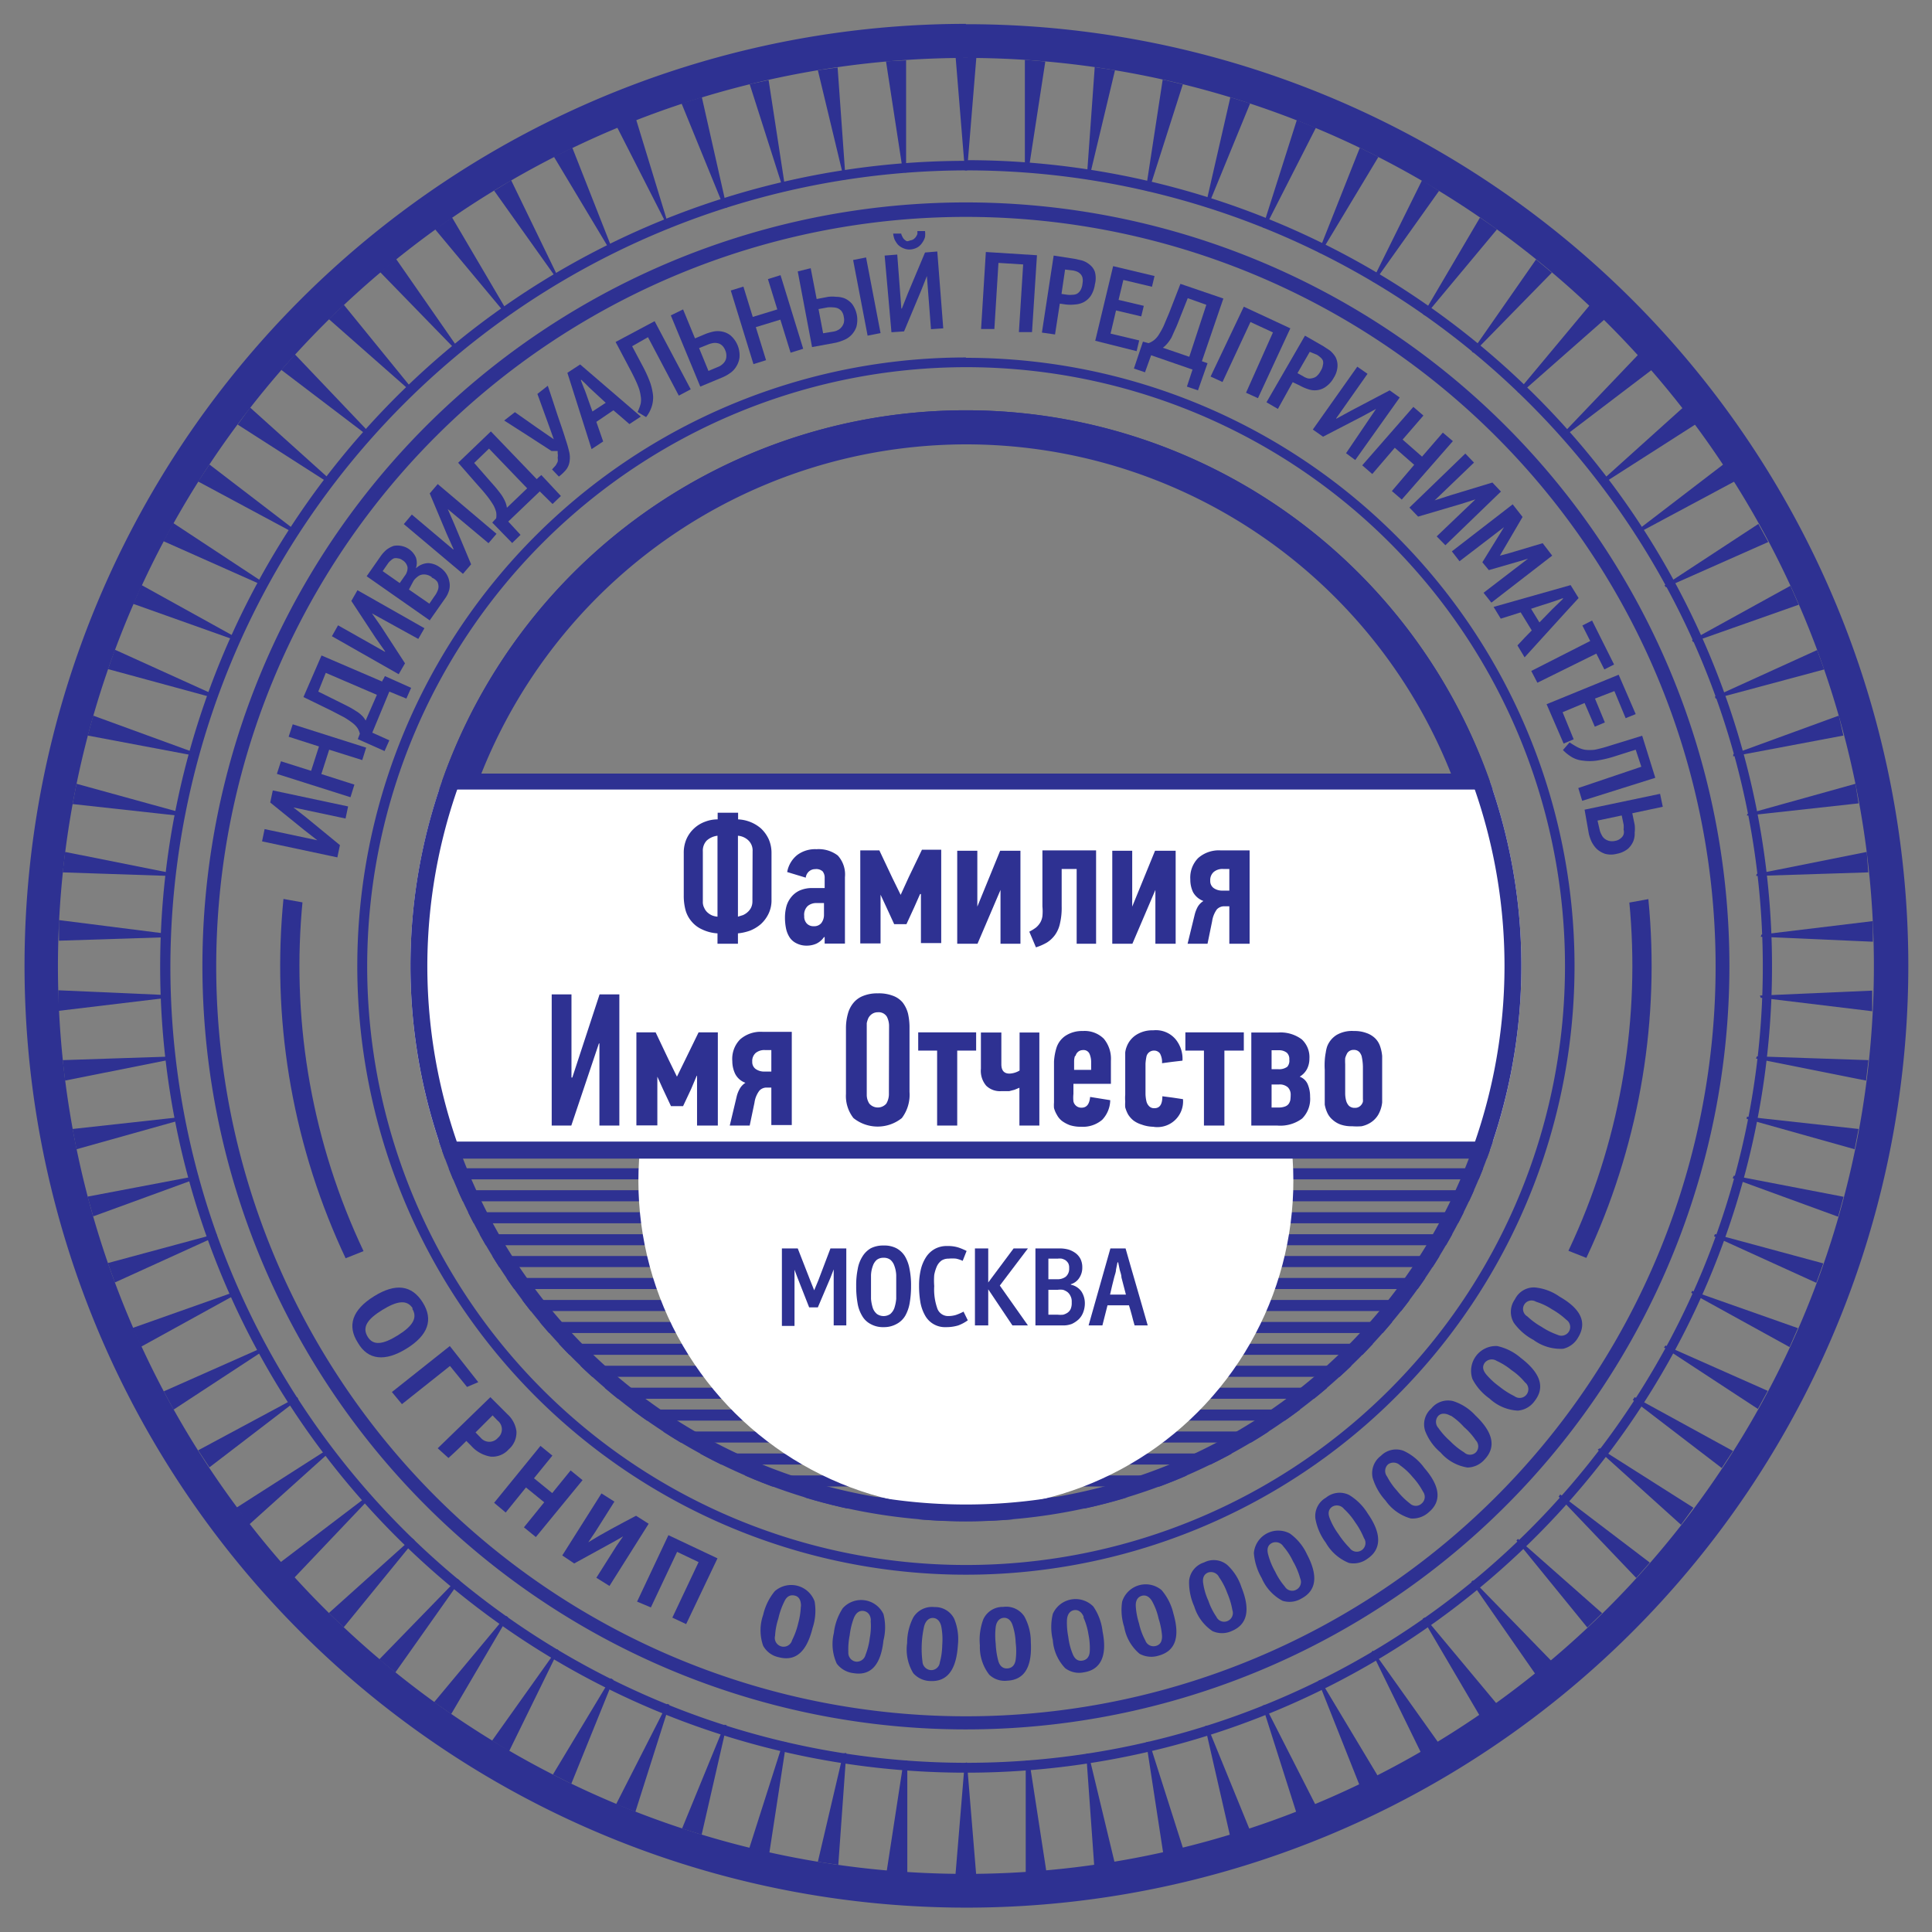 <svg xmlns="http://www.w3.org/2000/svg" xmlns:xlink="http://www.w3.org/1999/xlink" viewBox="0 0 113.39 113.39"><rect x="0" y="0" width="113.39" height="113.39" fill="#808080" stroke="none"/><defs><style>.cls-1,.cls-3,.cls-8{fill:none;}.cls-2{clip-path:url(#clip-path);}.cls-3,.cls-8{stroke:#2e3192;stroke-miterlimit:10;}.cls-3{stroke-width:0.65px;}.cls-4{fill:#fff;}.cls-5{fill:#2e3192;}.cls-6{clip-path:url(#clip-path-3);}.cls-7{clip-path:url(#clip-path-4);}.cls-8{stroke-width:1.13px;}</style><clipPath id="clip-path"><circle class="cls-1" cx="56.69" cy="56.69" r="32.6"/></clipPath><clipPath id="clip-path-3"><rect class="cls-1" x="24.53" y="17.25" width="64.33" height="28.15"/></clipPath><clipPath id="clip-path-4"><path class="cls-1" d="M11.72,51.87l43.9,7.94L11.72,77.25Zm90,0-43.9,7.94,43.9,17.44Z"/></clipPath></defs><g id="_02" data-name="02"><g class="cls-2"><line class="cls-3" x1="25.22" y1="68.89" x2="88.42" y2="68.89"/><line class="cls-3" x1="25.22" y1="70.18" x2="88.42" y2="70.18"/><line class="cls-3" x1="25.22" y1="71.47" x2="88.42" y2="71.47"/><line class="cls-3" x1="25.22" y1="72.76" x2="88.42" y2="72.76"/><line class="cls-3" x1="25.22" y1="74.04" x2="88.42" y2="74.04"/><line class="cls-3" x1="25.22" y1="75.33" x2="88.42" y2="75.33"/><line class="cls-3" x1="25.22" y1="76.62" x2="88.42" y2="76.62"/><line class="cls-3" x1="25.22" y1="77.91" x2="88.42" y2="77.91"/><line class="cls-3" x1="25.22" y1="79.19" x2="88.42" y2="79.19"/><line class="cls-3" x1="25.22" y1="80.48" x2="88.42" y2="80.48"/><line class="cls-3" x1="25.22" y1="81.77" x2="88.42" y2="81.77"/><line class="cls-3" x1="25.22" y1="83.05" x2="88.42" y2="83.05"/><line class="cls-3" x1="25.22" y1="84.34" x2="88.42" y2="84.34"/><line class="cls-3" x1="25.22" y1="85.63" x2="88.42" y2="85.63"/><line class="cls-3" x1="25.22" y1="86.92" x2="88.42" y2="86.92"/><line class="cls-3" x1="25.22" y1="88.2" x2="88.42" y2="88.2"/><line class="cls-3" x1="25.22" y1="89.49" x2="88.42" y2="89.49"/></g><circle class="cls-4" cx="56.69" cy="69.3" r="19.22" transform="translate(-20.8 114.16) rotate(-80.78)"/><g class="cls-2"><rect class="cls-4" x="18.58" y="45.87" width="76.23" height="21.64"/><path class="cls-5" d="M94.34,46.34V67H19.05V46.34H94.34m.94-.94H18.11V68H95.28V45.4Z"/></g><path class="cls-5" d="M56.69,3.4A53.29,53.29,0,1,1,3.4,56.69,53.35,53.35,0,0,1,56.69,3.4m0-2A55.28,55.28,0,1,0,112,56.69,55.27,55.27,0,0,0,56.69,1.42Z"/><path class="cls-5" d="M56.69,12.73a44,44,0,1,1-44,44,44,44,0,0,1,44-44m0-.85A44.81,44.81,0,1,0,101.5,56.69,44.81,44.81,0,0,0,56.69,11.88Z"/><path class="cls-5" d="M56.69,10A46.73,46.73,0,1,1,10,56.69,46.79,46.79,0,0,1,56.69,10m0-.56A47.3,47.3,0,1,0,104,56.69,47.29,47.29,0,0,0,56.69,9.4Z"/><path class="cls-5" d="M56.69,21.55A35.15,35.15,0,1,1,21.55,56.69,35.18,35.18,0,0,1,56.69,21.55m0-.57A35.72,35.72,0,1,0,92.41,56.69,35.71,35.71,0,0,0,56.69,21Z"/><path class="cls-5" d="M18.63,49.32l-.77-.6-2-1.62.15-.71,4.42.94-.15.71-3.06-.65v0l.73.57,2,1.64-.15.72-4.42-.94.15-.72,3.11.66Z"/><path class="cls-5" d="M19.32,44l-.46,1.43,1.94.62-.23.74-4.32-1.37.24-.74,1.77.56.46-1.43-1.78-.57.24-.73,4.31,1.37-.23.73Z"/><path class="cls-5" d="M21.85,43l1,.45-.28.63L21,43.38l.12-.32a1.22,1.22,0,0,0-.14-.33,1.35,1.35,0,0,0-.29-.3,5.13,5.13,0,0,0-.49-.33l-.75-.39-1.64-.8,1.06-2.44L22.43,40c0-.05.05-.11.08-.16l.08-.16,1.54.69-.28.63-1-.41Zm-3.17-2.41,1.05.52.68.34a4.74,4.74,0,0,1,.48.28,1.6,1.6,0,0,1,.34.26,1.14,1.14,0,0,1,.23.3l.66-1.51-3-1.29Z"/><path class="cls-5" d="M22.6,38.23l-.56-.8-1.42-2.16.36-.63,3.93,2.23-.36.63L21.83,36l0,0,.53.76,1.41,2.17-.37.64-3.92-2.23.36-.64,2.76,1.56Z"/><path class="cls-5" d="M24.44,33.33a1.08,1.08,0,0,1,.69-.28,1.24,1.24,0,0,1,.69.25,1.3,1.3,0,0,1,.37.37,1.22,1.22,0,0,1,.18.45,1.11,1.11,0,0,1,0,.48,1.51,1.51,0,0,1-.21.47l-.94,1.34-3.7-2.59.83-1.19a2,2,0,0,1,.34-.37,1.49,1.49,0,0,1,.41-.22,1.14,1.14,0,0,1,.45,0,1.17,1.17,0,0,1,.86.68,1,1,0,0,1,0,.63Zm-.83-.46a.5.5,0,0,0-.26-.1.45.45,0,0,0-.23,0,.59.59,0,0,0-.19.13.85.85,0,0,0-.16.17l-.31.45,1,.7.3-.43a.74.74,0,0,0,.16-.49A.63.63,0,0,0,23.61,32.87Zm1.73,1a.85.85,0,0,0-.31-.14.7.7,0,0,0-.29,0,.6.6,0,0,0-.26.14.85.85,0,0,0-.22.24L24,34.6l1.2.83.3-.44a1.22,1.22,0,0,0,.17-.29.61.61,0,0,0,0-.55A.74.74,0,0,0,25.34,33.9Z"/><path class="cls-5" d="M26.62,32.23l-.4-.89-1-2.38.47-.55,3.45,2.92-.47.55-2.39-2,0,0,.37.85,1,2.39-.48.56L23.7,30.76l.47-.56,2.43,2.05Z"/><path class="cls-5" d="M29.83,30.61l.72.78-.49.48-1.17-1.2.23-.25a1.09,1.09,0,0,0,0-.36,1.79,1.79,0,0,0-.15-.39,5.28,5.28,0,0,0-.33-.49c-.14-.18-.32-.4-.55-.65l-1.2-1.37,1.92-1.84,2.69,2.8.13-.12.14-.12,1.15,1.23-.49.47-.75-.74Zm-2-3.44.77.88.5.57c.13.16.25.31.34.44a2.47,2.47,0,0,1,.21.38,1.36,1.36,0,0,1,.1.36l1.19-1.14L28.7,26.33Z"/><path class="cls-5" d="M31.54,23.12l.61-.48c.18.53.35,1.05.52,1.57s.35,1,.52,1.56a7.7,7.7,0,0,1,.23.81,1.49,1.49,0,0,1,0,.55,1,1,0,0,1-.19.43,2.45,2.45,0,0,1-.43.41l-.4-.42.21-.23a1.64,1.64,0,0,0,.12-.22.59.59,0,0,0,0-.23.78.78,0,0,0,0-.27s0,0,0-.06l0-.07h-.36l-1.39-.9-1.39-.89.63-.49,1.28.9,1,.69,0,0-.22-.62Z"/><path class="cls-5" d="M36.94,24.89l-.46-.4L36,24.08l-1,.68.4,1.15-.68.45L33.3,21.88l.75-.49,1.78,1.53,1.78,1.53Zm-2.85-2.58.16.42c.06.13.11.27.16.41s.12.34.18.51l.18.5.78-.51-.79-.73c-.11-.1-.22-.2-.32-.31s-.22-.2-.32-.31Z"/><path class="cls-5" d="M37.1,20.32l.59,1.11a7.73,7.73,0,0,1,.46,1,3.45,3.45,0,0,1,.18.8,1.76,1.76,0,0,1-.09.66,2,2,0,0,1-.32.59l-.5-.3a2.88,2.88,0,0,0,.18-.48,1.22,1.22,0,0,0,0-.47,2.28,2.28,0,0,0-.16-.59c-.09-.23-.22-.5-.39-.83l-.92-1.74,2.29-1.22,2.12,4-.7.37-1.81-3.43Z"/><path class="cls-5" d="M40.09,18.16l.7,1.7.64-.27a3.35,3.35,0,0,1,.44-.13,1.25,1.25,0,0,1,.51,0,1.14,1.14,0,0,1,.5.23A1.55,1.55,0,0,1,43.4,21a1.3,1.3,0,0,1-.2.53,1.22,1.22,0,0,1-.37.38,2.17,2.17,0,0,1-.41.23l-1.32.55-1.73-4.18Zm2.06,3.37a.71.71,0,0,0,.22-.13.7.7,0,0,0,.18-.2.57.57,0,0,0,.08-.29.74.74,0,0,0-.07-.36.71.71,0,0,0-.2-.29.52.52,0,0,0-.26-.12.66.66,0,0,0-.28,0,1.4,1.4,0,0,0-.29.09l-.5.2.55,1.34Z"/><path class="cls-5" d="M45.8,18.76l-1.44.44.6,1.94-.74.23-1.33-4.32.74-.23.55,1.78,1.44-.44-.55-1.78.74-.23,1.33,4.32-.74.23Z"/><path class="cls-5" d="M47.58,15.74l.35,1.81.68-.13a2.07,2.07,0,0,1,.46,0,1.43,1.43,0,0,1,.5.09,1.24,1.24,0,0,1,.44.33,1.58,1.58,0,0,1,.25,1.35,1.31,1.31,0,0,1-.3.48,1.25,1.25,0,0,1-.44.29,3,3,0,0,1-.45.15l-1.41.26-.84-4.44Zm1.34,3.72a.75.75,0,0,0,.24-.08.6.6,0,0,0,.22-.17.68.68,0,0,0,.14-.25.77.77,0,0,0,0-.37.71.71,0,0,0-.13-.33.63.63,0,0,0-.23-.17.87.87,0,0,0-.28-.05,1.42,1.42,0,0,0-.3,0l-.54.1.27,1.42Zm1.15-4.2.76-.15.85,4.44-.76.15Z"/><path class="cls-5" d="M52.93,18.11l.36-.91,1-2.38.72-.06.35,4.51-.72.05-.24-3.12h0l-.34.86-1,2.39-.74.05L51.92,15l.74-.06.24,3.17Zm.49-4a.48.48,0,0,0,.18-.06.58.58,0,0,0,.14-.13.77.77,0,0,0,.1-.18,1.16,1.16,0,0,0,0-.18l.45,0a1.45,1.45,0,0,1,0,.35,1,1,0,0,1-.16.33.87.87,0,0,1-.27.27,1,1,0,0,1-.41.13.87.87,0,0,1-.43-.07,1,1,0,0,1-.32-.21,1.49,1.49,0,0,1-.2-.31,1.51,1.51,0,0,1-.08-.34l.47,0a.67.67,0,0,0,.07.18.53.53,0,0,0,.27.27A.58.58,0,0,0,53.42,14.11Z"/><path class="cls-5" d="M60.05,15.52l-1.45-.09-.24,3.88-.78,0,.28-4.52,3,.19-.29,4.51-.77,0Z"/><path class="cls-5" d="M62.2,17.82l-.28,1.81-.77-.11L61.84,15l1.23.19.44.1a1.26,1.26,0,0,1,.44.24.92.92,0,0,1,.31.43,1.41,1.41,0,0,1,0,.73,1.68,1.68,0,0,1-.24.67,1.18,1.18,0,0,1-.41.37,1.3,1.3,0,0,1-.52.14,2.45,2.45,0,0,1-.54,0Zm.31-2-.21,1.43.35.05a1.51,1.51,0,0,0,.3,0,.58.58,0,0,0,.26-.06.55.55,0,0,0,.2-.2.9.9,0,0,0,.12-.39.86.86,0,0,0,0-.36.48.48,0,0,0-.14-.23.57.57,0,0,0-.21-.13,1.05,1.05,0,0,0-.24-.06Z"/><path class="cls-5" d="M65.33,15.62l2.43.58-.15.63-1.68-.4-.28,1.17,1.48.35-.15.62-1.48-.35-.32,1.36,1.68.4-.15.63L64.28,20Z"/><path class="cls-5" d="M67.56,20.85l-.36,1-.65-.22.53-1.58.33.09a1.17,1.17,0,0,0,.31-.17,1.22,1.22,0,0,0,.28-.31,4.63,4.63,0,0,0,.29-.52l.33-.78.66-1.7,2.52.86L70.54,21.2l.17.06.16.06-.56,1.59-.65-.22.33-1Zm2.15-3.35-.43,1.08c-.11.28-.2.52-.29.71s-.16.36-.23.51a2.12,2.12,0,0,1-.24.35,1.66,1.66,0,0,1-.27.26l1.55.53,1-3.05Z"/><path class="cls-5" d="M74.71,19.51l-1.32-.61-1.64,3.52-.7-.32L73,18l2.73,1.27-1.9,4.1-.7-.32Z"/><path class="cls-5" d="M75.87,22.43,75,24l-.67-.39,2.26-3.91,1.08.62.38.25a1.51,1.51,0,0,1,.33.38,1.08,1.08,0,0,1,.12.52,1.37,1.37,0,0,1-.22.7,1.55,1.55,0,0,1-.47.53,1.08,1.08,0,0,1-.52.2,1.16,1.16,0,0,1-.52-.06,2.81,2.81,0,0,1-.5-.22Zm1-1.78-.72,1.25.31.17a1.11,1.11,0,0,0,.27.13.51.51,0,0,0,.27,0,.58.58,0,0,0,.26-.11,1,1,0,0,0,.25-.32.81.81,0,0,0,.13-.34.48.48,0,0,0,0-.27.53.53,0,0,0-.15-.19,1.49,1.49,0,0,0-.2-.15Z"/><path class="cls-5" d="M78.42,24.58l.86-.47,2.28-1.2.59.42L79.54,27,79,26.6,80.76,24h0l-.81.44-2.3,1.19-.6-.42,2.61-3.69.6.42-1.83,2.6Z"/><path class="cls-5" d="M83,27.28l-1.14-1-1.32,1.54-.59-.51,3-3.43.59.51-1.22,1.41,1.14,1,1.22-1.41.59.5-3,3.43-.58-.5Z"/><path class="cls-5" d="M84.19,29.37l.93-.3,2.47-.75.5.53L84.83,32l-.51-.52,2.27-2.17,0,0-.88.28-2.48.73-.51-.53L86,26.62l.51.53-2.29,2.2Z"/><path class="cls-5" d="M88,32.62l.63-.17,1.91-.57.56.73-3.57,2.76-.46-.58,2.61-2,0,0-.5.15-1.8.52L87,33l1-1.62.27-.44,0,0-2.61,2-.45-.58,3.57-2.76.58.74-1,1.71-.33.56Z"/><path class="cls-5" d="M89.06,37.88l.42-.45L89.9,37l-.65-1.06-1.17.37-.42-.69,4.52-1.28.47.76c-.54.58-1.06,1.16-1.59,1.74l-1.58,1.74Zm2.66-2.77-.42.15-.42.14-.51.16-.51.17.49.8.75-.77.32-.31.32-.31Z"/><path class="cls-5" d="M90.23,40.07l-.36-.69,3.46-1.76-.46-.91.57-.29L94.73,39l-.57.29-.47-.93Z"/><path class="cls-5" d="M95,39.6l1,2.31-.59.24-.66-1.59L93.61,41l.58,1.4-.59.25L93,41.26l-1.29.54.65,1.59-.59.25-1-2.31Z"/><path class="cls-5" d="M96,44l-1.2.38a6.71,6.71,0,0,1-1.09.26,2.9,2.9,0,0,1-.82,0,1.56,1.56,0,0,1-.63-.2,2.57,2.57,0,0,1-.53-.42l.39-.45a4.81,4.81,0,0,0,.44.27A1.64,1.64,0,0,0,93,44a2.3,2.3,0,0,0,.61,0,8.29,8.29,0,0,0,.89-.24l1.88-.58.77,2.47L92.86,47l-.23-.75L96.33,45Z"/><path class="cls-5" d="M97.59,47.35l-1.79.38.14.68a2,2,0,0,1,0,.46,1.22,1.22,0,0,1-.08.5,1.25,1.25,0,0,1-.32.45,1.45,1.45,0,0,1-.65.29,1.32,1.32,0,0,1-.69,0,1.39,1.39,0,0,1-.49-.29,1.67,1.67,0,0,1-.31-.44,2.55,2.55,0,0,1-.15-.44L93,47.52l4.43-.93ZM93.9,48.77A1.36,1.36,0,0,0,94,49a.62.62,0,0,0,.17.22.71.71,0,0,0,.26.13.77.77,0,0,0,.37,0,.64.64,0,0,0,.32-.15.48.48,0,0,0,.17-.23.54.54,0,0,0,0-.28,1.53,1.53,0,0,0,0-.3l-.11-.53-1.42.3Z"/><path class="cls-5" d="M21,78.8c-.64-1-.32-1.93.95-2.72s2.22-.66,2.86.36.31,1.93-.95,2.71S21.59,79.83,21,78.8Zm3.23-2c-.34-.55-.93-.45-1.79.08s-1.2,1-.87,1.56.91.47,1.78-.07S24.53,77.34,24.19,76.8Z"/><path class="cls-5" d="M26.41,80.17,25,81.29l-1.41,1.12L23,81.7,26.4,79l1.67,2.12-.66.28Z"/><path class="cls-5" d="M28.8,85.49a1.94,1.94,0,0,1-1.14-.63l-.29-.29c-.23.23-.58.58-1.05,1L25.69,85l3.09-3,1,1A1.64,1.64,0,0,1,30.31,84a1.31,1.31,0,0,1-.45,1.06A1.28,1.28,0,0,1,28.8,85.49Zm.41-2.11-.3-.31-1,1,.31.32a.66.66,0,0,0,1,0A.65.65,0,0,0,29.21,83.38Z"/><path class="cls-5" d="M31.45,90.21l-.7-.57,1.19-1.47-1.07-.87-1.19,1.47L29,88.2l2.72-3.34.7.57-1.08,1.33,1.07.87,1.08-1.33.7.57Z"/><path class="cls-5" d="M34.47,90.55l.72-.43.66-.37.78-.42.7-.37.74.47-2.3,3.65L35,92.6l1.17-1.85.4-.58a0,0,0,0,0,0,0c-.21.13-.48.28-.81.46l-2.06,1.13L33,91.29l2.3-3.64.76.48-1.13,1.79-.42.62Z"/><path class="cls-5" d="M40.27,95.32l-.81-.38L41,91.68l-1.26-.6L38.2,94.34,37.39,94l1.84-3.9,2.88,1.36Z"/><path class="cls-5" d="M45.69,97.26a1.35,1.35,0,0,1-.9-.67,2.73,2.73,0,0,1,0-1.81,3.35,3.35,0,0,1,.68-1.39,1.46,1.46,0,0,1,2.34.6,3.21,3.21,0,0,1-.12,1.56C47.33,97,46.66,97.52,45.69,97.26Zm1.32-3c0-.33-.11-.55-.35-.61s-.47,0-.63.35a4.32,4.32,0,0,0-.35,1,3.91,3.91,0,0,0-.19,1,.51.51,0,0,0,1,.26,4.43,4.43,0,0,0,.36-1A4.24,4.24,0,0,0,47,94.3Z"/><path class="cls-5" d="M50.11,98.2a1.43,1.43,0,0,1-1-.56,2.76,2.76,0,0,1-.17-1.8,3.35,3.35,0,0,1,.52-1.45,1.45,1.45,0,0,1,2.39.34,3.14,3.14,0,0,1,0,1.55C51.7,97.72,51.1,98.36,50.11,98.2Zm1-3.08c0-.32-.17-.53-.42-.57s-.45.1-.58.42a4.19,4.19,0,0,0-.24,1,4.12,4.12,0,0,0-.08,1,.52.52,0,0,0,.43.55.53.53,0,0,0,.58-.4,4.1,4.1,0,0,0,.25-1A3.77,3.77,0,0,0,51.1,95.12Z"/><path class="cls-5" d="M54.6,98.66a1.37,1.37,0,0,1-1-.46,2.68,2.68,0,0,1-.36-1.77,3.28,3.28,0,0,1,.36-1.5,1.28,1.28,0,0,1,1.24-.61A1.25,1.25,0,0,1,56,95a3.14,3.14,0,0,1,.22,1.54C56.13,98,55.6,98.71,54.6,98.66Zm.65-3.17c-.06-.32-.23-.51-.47-.53s-.45.15-.54.48a6,6,0,0,0-.1,2.08.53.53,0,0,0,.49.5.51.51,0,0,0,.53-.46,4,4,0,0,0,.14-1A4.12,4.12,0,0,0,55.25,95.49Z"/><path class="cls-5" d="M59.12,98.64a1.32,1.32,0,0,1-1.06-.35,2.64,2.64,0,0,1-.55-1.72,3.45,3.45,0,0,1,.2-1.53,1.25,1.25,0,0,1,1.17-.73,1.27,1.27,0,0,1,1.24.56,3.11,3.11,0,0,1,.38,1.51C60.58,97.83,60.13,98.59,59.12,98.64Zm.32-3.22c-.09-.31-.28-.48-.52-.47s-.43.19-.48.53a4.24,4.24,0,0,0,0,1,4.54,4.54,0,0,0,.15,1c.09.31.28.46.54.44s.43-.18.48-.51a3.88,3.88,0,0,0,0-1A3.64,3.64,0,0,0,59.44,95.42Z"/><path class="cls-5" d="M63.61,98.15a1.36,1.36,0,0,1-1.09-.24,2.65,2.65,0,0,1-.73-1.65,3.28,3.28,0,0,1,0-1.54,1.46,1.46,0,0,1,2.38-.43,3.21,3.21,0,0,1,.54,1.46C65,97.19,64.6,98,63.61,98.15Zm0-3.24c-.12-.3-.33-.45-.57-.41s-.4.24-.42.58a4.33,4.33,0,0,0,.08,1,3.76,3.76,0,0,0,.26,1c.12.3.32.43.58.38s.4-.23.42-.55a4.09,4.09,0,0,0-.08-1A3.89,3.89,0,0,0,63.58,94.91Z"/><path class="cls-5" d="M68,97.17a1.43,1.43,0,0,1-1.12-.11,2.65,2.65,0,0,1-.9-1.57A3.24,3.24,0,0,1,65.86,94a1.45,1.45,0,0,1,2.31-.68,3.24,3.24,0,0,1,.7,1.39C69.26,96.06,69,96.9,68,97.17ZM67.63,94c-.16-.29-.38-.41-.62-.34s-.37.28-.35.62a4.21,4.21,0,0,0,.19,1,3.82,3.82,0,0,0,.37,1,.51.51,0,0,0,.62.32q.38-.1.36-.6a4.45,4.45,0,0,0-.2-1A3.77,3.77,0,0,0,67.63,94Z"/><path class="cls-5" d="M72.28,95.73a1.36,1.36,0,0,1-1.12,0,2.69,2.69,0,0,1-1.07-1.45,3.42,3.42,0,0,1-.3-1.52,1.26,1.26,0,0,1,.88-1.06,1.24,1.24,0,0,1,1.35.14,3.06,3.06,0,0,1,.84,1.31C73.4,94.49,73.21,95.35,72.28,95.73Zm-.73-3.16a.53.53,0,0,0-.64-.28c-.25.1-.35.32-.29.66a3.77,3.77,0,0,0,.3,1,3.9,3.9,0,0,0,.47.94.5.5,0,0,0,.65.25.51.51,0,0,0,.29-.64,4.48,4.48,0,0,0-.3-1A3.92,3.92,0,0,0,71.55,92.57Z"/><path class="cls-5" d="M76.38,93.82a1.36,1.36,0,0,1-1.11.13,2.72,2.72,0,0,1-1.22-1.33,3.45,3.45,0,0,1-.46-1.47A1.44,1.44,0,0,1,75.7,90a3.08,3.08,0,0,1,1,1.21C77.37,92.47,77.27,93.35,76.38,93.82Zm-1.06-3.06a.53.53,0,0,0-.67-.2c-.24.12-.31.35-.22.68a4.12,4.12,0,0,0,.41,1,4.06,4.06,0,0,0,.57.88.5.5,0,0,0,.67.18.51.51,0,0,0,.23-.66,4.17,4.17,0,0,0-.42-1A3.77,3.77,0,0,0,75.32,90.76Z"/><path class="cls-5" d="M80.26,91.48a1.36,1.36,0,0,1-1.09.25,2.74,2.74,0,0,1-1.36-1.19,3.33,3.33,0,0,1-.61-1.42,1.24,1.24,0,0,1,.62-1.22,1.26,1.26,0,0,1,1.36-.16,3.27,3.27,0,0,1,1.1,1.1C81.09,90,81.09,90.92,80.26,91.48Zm-1.38-2.92a.53.53,0,0,0-.69-.13c-.22.15-.27.38-.14.7a4,4,0,0,0,.5.9,5.29,5.29,0,0,0,.66.82.51.51,0,0,0,.84-.58,4.38,4.38,0,0,0-.51-.92A3.93,3.93,0,0,0,78.88,88.56Z"/><path class="cls-5" d="M83.86,88.75a1.41,1.41,0,0,1-1.06.37,2.68,2.68,0,0,1-1.48-1.05,3.41,3.41,0,0,1-.76-1.34,1.27,1.27,0,0,1,.49-1.29,1.25,1.25,0,0,1,1.33-.29,3.08,3.08,0,0,1,1.21,1C84.53,87.23,84.62,88.11,83.86,88.75ZM82.17,86a.55.55,0,0,0-.7-.06.53.53,0,0,0-.06.72,3.94,3.94,0,0,0,.59.84,4.27,4.27,0,0,0,.75.74.5.5,0,0,0,.69,0,.51.51,0,0,0,.08-.69,4.09,4.09,0,0,0-.61-.86A3.8,3.8,0,0,0,82.17,86Z"/><path class="cls-5" d="M87.13,85.66a1.37,1.37,0,0,1-1,.47,2.63,2.63,0,0,1-1.58-.88,3.13,3.13,0,0,1-.9-1.25A1.23,1.23,0,0,1,84,82.67a1.26,1.26,0,0,1,1.28-.44,3,3,0,0,1,1.31.84C87.64,84.07,87.82,84.93,87.13,85.66Zm-2-2.57c-.29-.16-.54-.16-.71,0a.53.53,0,0,0,0,.72,4.26,4.26,0,0,0,.69.77,4.21,4.21,0,0,0,.82.66.5.5,0,0,0,.69,0,.51.51,0,0,0,0-.7,4,4,0,0,0-.7-.79A3.89,3.89,0,0,0,85.16,83.09Z"/><path class="cls-5" d="M90.08,82.21a1.34,1.34,0,0,1-1,.58,2.63,2.63,0,0,1-1.66-.71,3.19,3.19,0,0,1-1-1.14A1.46,1.46,0,0,1,87.87,79a3.14,3.14,0,0,1,1.39.7C90.41,80.58,90.69,81.42,90.08,82.21Zm-2.24-2.34a.53.53,0,0,0-.69.1c-.16.21-.14.44.09.71a4.28,4.28,0,0,0,.75.69,4.74,4.74,0,0,0,.89.57.51.51,0,0,0,.62-.81,3.7,3.7,0,0,0-.78-.71A4,4,0,0,0,87.84,79.87Z"/><path class="cls-5" d="M92.63,78.48a1.36,1.36,0,0,1-.89.68A2.68,2.68,0,0,1,90,78.64a3.35,3.35,0,0,1-1.15-1,1.26,1.26,0,0,1,.06-1.38,1.24,1.24,0,0,1,1.16-.7,3,3,0,0,1,1.46.54C92.79,76.82,93.15,77.62,92.63,78.48ZM90.15,76.4a.5.5,0,1,0-.51.86,4.25,4.25,0,0,0,.83.61,4.3,4.3,0,0,0,.94.47.52.52,0,0,0,.67-.19.51.51,0,0,0-.15-.69,4.46,4.46,0,0,0-.85-.62A3.67,3.67,0,0,0,90.15,76.4Z"/><path class="cls-5" d="M47.78,75.74l.25-.6.71-1.87h.93v4.52h-.74V74.5h0l-.19.49L48,76.73h-.51L46.81,75l-.18-.48h0v3.3h-.74V73.27h.93l.73,1.87.24.6Z"/><path class="cls-5" d="M51.86,77.89a1.47,1.47,0,0,1-.76-.18,1.22,1.22,0,0,1-.5-.48,2.08,2.08,0,0,1-.27-.75,5.64,5.64,0,0,1-.08-1,4.75,4.75,0,0,1,.09-1,2,2,0,0,1,.28-.74,1.41,1.41,0,0,1,.49-.48,1.6,1.6,0,0,1,.75-.16,1.54,1.54,0,0,1,.75.16,1.33,1.33,0,0,1,.5.47,2.23,2.23,0,0,1,.27.74,4.78,4.78,0,0,1,.09,1,5.64,5.64,0,0,1-.08,1,2.29,2.29,0,0,1-.26.75,1.28,1.28,0,0,1-.5.48A1.51,1.51,0,0,1,51.86,77.89Zm0-4.07a.63.63,0,0,0-.4.12.8.8,0,0,0-.23.35,1.78,1.78,0,0,0-.11.54q0,.32,0,.69c0,.27,0,.5,0,.71a2.42,2.42,0,0,0,.11.55.8.8,0,0,0,.24.34.69.69,0,0,0,.78,0,.84.84,0,0,0,.24-.35,2.44,2.44,0,0,0,.11-.54c0-.21,0-.45,0-.71s0-.47,0-.68a1.79,1.79,0,0,0-.11-.55.8.8,0,0,0-.23-.35A.62.62,0,0,0,51.86,73.82Z"/><path class="cls-5" d="M55.52,77.89a1.33,1.33,0,0,1-1.23-.69,2.44,2.44,0,0,1-.27-.76,5.7,5.7,0,0,1-.08-1,4,4,0,0,1,.09-.87,2.33,2.33,0,0,1,.29-.74,1.46,1.46,0,0,1,.51-.51,1.44,1.44,0,0,1,.77-.19,2,2,0,0,1,.66.09,3.49,3.49,0,0,1,.47.2L56.5,74a1.78,1.78,0,0,0-.39-.13,2.15,2.15,0,0,0-.43,0,.77.77,0,0,0-.42.11.89.89,0,0,0-.27.33,2.28,2.28,0,0,0-.16.52,4.19,4.19,0,0,0,0,.65A3.36,3.36,0,0,0,55,76.76a.67.67,0,0,0,.64.48,1.63,1.63,0,0,0,.45-.06,2.92,2.92,0,0,0,.46-.2l.25.51a2.34,2.34,0,0,1-.56.3A2.38,2.38,0,0,1,55.52,77.89Z"/><path class="cls-5" d="M58,75.68v2.11h-.78V73.27H58v2h0l1.49-2h.84l-1.65,2.18,1.65,2.34h-.91l-1.42-2.12Z"/><path class="cls-5" d="M62.85,75.4a1,1,0,0,1,.62.4,1.26,1.26,0,0,1,.2.71,1.46,1.46,0,0,1-.1.52,1.11,1.11,0,0,1-.26.4,1.56,1.56,0,0,1-.4.27,1.39,1.39,0,0,1-.5.09H60.77V73.27h1.45a2,2,0,0,1,.5.07,1.44,1.44,0,0,1,.41.21,1,1,0,0,1,.29.35,1.12,1.12,0,0,1,.1.5,1.07,1.07,0,0,1-.17.59.88.88,0,0,1-.5.38Zm-.1-1a.54.54,0,0,0-.06-.27.66.66,0,0,0-.16-.17.85.85,0,0,0-.22-.09.9.9,0,0,0-.23,0h-.55v1.21h.52a.8.8,0,0,0,.5-.15A.61.61,0,0,0,62.75,74.45Zm.15,2a.67.67,0,0,0-.07-.33.66.66,0,0,0-.17-.23.87.87,0,0,0-.27-.14,1.12,1.12,0,0,0-.32,0h-.54v1.46h.54a1.69,1.69,0,0,0,.33,0,.89.89,0,0,0,.26-.12.55.55,0,0,0,.18-.22A.88.88,0,0,0,62.9,76.46Z"/><path class="cls-5" d="M66.59,77.79c-.06-.2-.11-.39-.16-.59s-.11-.39-.17-.59H65l-.3,1.18h-.81l1.28-4.52h.89c.22.76.43,1.52.65,2.26s.43,1.51.65,2.26Zm-1-3.72-.09.44c0,.14-.06.28-.1.43s-.09.35-.13.52l-.12.52h.93l-.26-1c0-.15-.06-.29-.1-.44l-.09-.43Z"/><path class="cls-5" d="M45.28,52.8a1.8,1.8,0,0,1-.18.84,2,2,0,0,1-.45.6,2.25,2.25,0,0,1-.63.38,3,3,0,0,1-.71.16v.61h-1.2v-.61h0a2.43,2.43,0,0,1-.92-.24,1.69,1.69,0,0,1-.61-.47,1.72,1.72,0,0,1-.35-.67,3.25,3.25,0,0,1-.1-.85V50.06a2,2,0,0,1,.17-.84,1.91,1.91,0,0,1,1.1-1,2,2,0,0,1,.72-.13v-.39h1.2v.39a2.19,2.19,0,0,1,1.34.53,2.06,2.06,0,0,1,.45.62,2,2,0,0,1,.17.84Zm-3.17-3.75a1.15,1.15,0,0,0-.63.28.86.86,0,0,0-.23.64v2.94a.72.72,0,0,0,.08.37.77.77,0,0,0,.19.27,1,1,0,0,0,.28.18,1.16,1.16,0,0,0,.31.07Zm2.06.92a.82.82,0,0,0-.25-.65,1,1,0,0,0-.61-.27V53.8l.29-.09a1,1,0,0,0,.28-.18.86.86,0,0,0,.2-.26.83.83,0,0,0,.08-.36Z"/><path class="cls-5" d="M48.36,55a1.15,1.15,0,0,1-.44.38,1.38,1.38,0,0,1-.56.12,1.29,1.29,0,0,1-.62-.14,1,1,0,0,1-.4-.35,1.55,1.55,0,0,1-.21-.53,3.24,3.24,0,0,1-.06-.64,2.59,2.59,0,0,1,.08-.63,1.51,1.51,0,0,1,.28-.55,1.37,1.37,0,0,1,.49-.39,1.81,1.81,0,0,1,.78-.15h.7v-.59a.59.59,0,0,0-.12-.39.56.56,0,0,0-.44-.13.54.54,0,0,0-.33.11.57.57,0,0,0-.22.39l-1.09-.33a1.65,1.65,0,0,1,.59-1,1.75,1.75,0,0,1,1.13-.34,1.85,1.85,0,0,1,1.25.37,1.65,1.65,0,0,1,.42,1.27v3.9H48.4V55Zm0-2h-.48a.78.78,0,0,0-.47.17.7.7,0,0,0-.21.59.6.6,0,0,0,.15.44.53.53,0,0,0,.41.16.54.54,0,0,0,.44-.18.79.79,0,0,0,.16-.5Z"/><path class="cls-5" d="M54,52.47l-.34.77-.46,1h-.72l-.46-1-.34-.73h0v2.86H50.49V49.91h1.12l.76,1.61.49,1h0l.48-1.05.77-1.6h1.13v5.48H54.05V52.47Z"/><path class="cls-5" d="M58.72,55.39V52.23h0l-1.35,3.16H56.18V49.93h1.18v3.28h0l1.34-3.28h1.19v5.46Z"/><path class="cls-5" d="M62.31,51v2.2a4,4,0,0,1-.1,1,1.79,1.79,0,0,1-.29.67,1.72,1.72,0,0,1-.48.45,3.16,3.16,0,0,1-.64.28l-.39-.92a2.66,2.66,0,0,0,.39-.24,1.16,1.16,0,0,0,.25-.29,1,1,0,0,0,.13-.38,2.94,2.94,0,0,0,0-.57V49.91h3.15v5.48H63.19V51Z"/><path class="cls-5" d="M67.81,55.39V52.23h0l-1.35,3.16H65.28V49.93h1.17v3.28h0l1.34-3.28H69v5.46Z"/><path class="cls-5" d="M69.7,55.39l.41-1.68a2,2,0,0,1,.18-.48,1,1,0,0,1,.34-.35,1.14,1.14,0,0,1-.61-.52,1.71,1.71,0,0,1-.16-.75,1.63,1.63,0,0,1,.46-1.25,1.83,1.83,0,0,1,1.33-.45h1.69v5.48H72.15v-2.2h-.29a.59.59,0,0,0-.44.18,1.57,1.57,0,0,0-.28.7l-.27,1.32ZM71.78,51a.79.79,0,0,0-.55.18.63.63,0,0,0-.2.51.5.5,0,0,0,.2.43.86.86,0,0,0,.53.15h.39V51Z"/><path class="cls-5" d="M35.15,61.24l-1.62,4.82H32.38v-7.7h1.16v4.88h.05l1.6-4.88h1.16v7.7H35.18V61.24Z"/><path class="cls-5" d="M40.89,63.14l-.33.78-.47,1h-.71l-.47-1-.33-.73h0v2.86H37.35V60.59h1.13l.76,1.6.49,1h0l.49-1L41,60.59h1.13v5.47H40.91V63.14Z"/><path class="cls-5" d="M42.83,66.06l.4-1.68a1.76,1.76,0,0,1,.18-.47,1,1,0,0,1,.34-.36,1.08,1.08,0,0,1-.6-.52,1.72,1.72,0,0,1-.17-.75A1.63,1.63,0,0,1,43.44,61a1.83,1.83,0,0,1,1.33-.44h1.7v5.47h-1.2v-2.2H45a.57.57,0,0,0-.43.18,1.5,1.5,0,0,0-.29.71L44,66.06Zm2.08-4.43a.8.8,0,0,0-.56.17.63.63,0,0,0-.2.51.5.5,0,0,0,.2.43.86.86,0,0,0,.53.15h.39V61.63Z"/><path class="cls-5" d="M53.38,64.09a2.27,2.27,0,0,1-.45,1.53,2.27,2.27,0,0,1-2.84,0,2.1,2.1,0,0,1-.44-1.42V60.34a3.09,3.09,0,0,1,.11-.83,1.68,1.68,0,0,1,.32-.64,1.38,1.38,0,0,1,.58-.42,2.21,2.21,0,0,1,.86-.15,2.29,2.29,0,0,1,.88.14,1.34,1.34,0,0,1,.58.4,1.82,1.82,0,0,1,.31.64,3.7,3.7,0,0,1,.09.85Zm-1.2-3.85a1.2,1.2,0,0,0-.13-.57.56.56,0,0,0-.53-.26.6.6,0,0,0-.34.1.66.66,0,0,0-.21.23,1.41,1.41,0,0,0-.1.31c0,.11,0,.22,0,.32v3.87a.94.94,0,0,0,.15.53.66.66,0,0,0,1,0,1.11,1.11,0,0,0,.15-.6Z"/><path class="cls-5" d="M56.18,61.66v4.4H55v-4.4H53.89V60.59h3.4v1.07Z"/><path class="cls-5" d="M59.83,63.84l-.29.12-.31.08-.28,0-.2,0a1.15,1.15,0,0,1-.87-.32,1.35,1.35,0,0,1-.31-1V60.6h1.2v1.86c0,.37.16.55.48.55a1.24,1.24,0,0,0,.59-.18V60.6H61v5.46H59.83Z"/><path class="cls-5" d="M63,63.61v.59a2.13,2.13,0,0,0,0,.44.47.47,0,0,0,.48.37c.3,0,.46-.21.5-.63l1.18.19a1.71,1.71,0,0,1-.47,1.15,1.74,1.74,0,0,1-1.23.41,2.1,2.1,0,0,1-.66-.09,1.9,1.9,0,0,1-.47-.25,1.13,1.13,0,0,1-.3-.36,1.55,1.55,0,0,1-.17-.4,2.12,2.12,0,0,1,0-.33c0-.13,0-.27,0-.42s0-.31,0-.47,0-.31,0-.45c0-.35,0-.7,0-1.06a3.35,3.35,0,0,1,.15-.82,1.34,1.34,0,0,1,.54-.7,1.77,1.77,0,0,1,1-.27,1.6,1.6,0,0,1,1.23.45,1.84,1.84,0,0,1,.42,1.29v1.36Zm.1-1.66a1,1,0,0,0-.06.32c0,.14,0,.32,0,.52h1v-.47a1.21,1.21,0,0,0-.1-.48.38.38,0,0,0-.39-.21A.44.44,0,0,0,63.12,62Z"/><path class="cls-5" d="M67.69,66.13A2.08,2.08,0,0,1,67,66a1.54,1.54,0,0,1-.48-.24,1.45,1.45,0,0,1-.31-.35,1.94,1.94,0,0,1-.17-.42,2.12,2.12,0,0,1,0-.33,2.77,2.77,0,0,1,0-.42c0-.15,0-.31,0-.47s0-.3,0-.44,0-.35,0-.54,0-.37,0-.54,0-.33,0-.48a1.36,1.36,0,0,1,.09-.35,1.41,1.41,0,0,1,.55-.68,1.75,1.75,0,0,1,1-.27A1.51,1.51,0,0,1,69,61a1.81,1.81,0,0,1,.4,1.25l-.6.07-.6.08a1.05,1.05,0,0,0-.12-.57.42.42,0,0,0-.34-.17.45.45,0,0,0-.45.33,3,3,0,0,0-.06.44c0,.22,0,.48,0,.77v1a2.14,2.14,0,0,0,.06.46.6.6,0,0,0,.17.28.4.4,0,0,0,.3.1c.31,0,.46-.23.46-.7l.61.08.6.09a1.51,1.51,0,0,1-1.69,1.63Z"/><path class="cls-5" d="M71.86,61.66v4.4h-1.2v-4.4H69.57V60.59H73v1.07Z"/><path class="cls-5" d="M73.44,66.06V60.6H75A2.08,2.08,0,0,1,76.4,61a1.42,1.42,0,0,1,.45,1.13,1.34,1.34,0,0,1-.14.61,1.16,1.16,0,0,1-.43.45h0a.82.82,0,0,1,.48.47,1.83,1.83,0,0,1,.13.71,1.62,1.62,0,0,1-.47,1.28,2.15,2.15,0,0,1-1.45.41Zm2.23-3.87a.5.5,0,0,0-.14-.4.72.72,0,0,0-.48-.15h-.42v1.11H75a.81.81,0,0,0,.55-.14A.54.54,0,0,0,75.67,62.19Zm.08,2.08a.61.61,0,0,0-.16-.45.71.71,0,0,0-.54-.17h-.42V65h.42a1,1,0,0,0,.37-.06.45.45,0,0,0,.21-.15.6.6,0,0,0,.1-.23A2.3,2.3,0,0,0,75.75,64.27Z"/><path class="cls-5" d="M79.46,60.51a2,2,0,0,1,.74.12,1.37,1.37,0,0,1,.51.31,1.2,1.2,0,0,1,.29.47,2.39,2.39,0,0,1,.12.57c0,.22,0,.45,0,.71v1c0,.17,0,.34,0,.51s0,.34,0,.5a1.84,1.84,0,0,1-.24.74,1.39,1.39,0,0,1-.43.44,1.58,1.58,0,0,1-.54.22,3.64,3.64,0,0,1-.56,0,1.93,1.93,0,0,1-.67-.1,1.43,1.43,0,0,1-.48-.29,1.17,1.17,0,0,1-.3-.4,1.92,1.92,0,0,1-.15-.48c0-.1,0-.21,0-.33s0-.25,0-.38,0-.27,0-.4v-.39c0-.17,0-.35,0-.54a4.63,4.63,0,0,1,0-.54,3.5,3.5,0,0,1,.06-.48,2,2,0,0,1,.08-.35,1.37,1.37,0,0,1,.56-.68A1.8,1.8,0,0,1,79.46,60.51Zm0,1.11a.43.43,0,0,0-.39.19,1.48,1.48,0,0,0-.12.29,3.13,3.13,0,0,0,0,.36c0,.13,0,.28,0,.44v.66c0,.2,0,.39,0,.58a1.72,1.72,0,0,0,.05.44.71.71,0,0,0,.17.32.48.48,0,0,0,.35.12.44.44,0,0,0,.3-.1.5.5,0,0,0,.17-.26,1.09,1.09,0,0,0,0-.17c0-.09,0-.19,0-.31s0-.26,0-.4,0-.28,0-.42,0-.51,0-.75a3,3,0,0,0-.06-.55.52.52,0,0,0-.07-.2A.42.42,0,0,0,79.45,61.62Z"/><path class="cls-5" d="M56.69,25.08A31.61,31.61,0,1,1,25.08,56.69,31.65,31.65,0,0,1,56.69,25.08m0-1a32.6,32.6,0,1,0,32.6,32.6,32.61,32.61,0,0,0-32.6-32.6Z"/><g class="cls-6"><path class="cls-5" d="M56.69,26.08A30.62,30.62,0,1,1,26.08,56.69,30.65,30.65,0,0,1,56.69,26.08m0-2a32.6,32.6,0,1,0,32.6,32.6,32.61,32.61,0,0,0-32.6-32.6Z"/></g><g class="cls-7"><circle class="cls-8" cx="56.69" cy="56.69" r="39.68" transform="translate(-17.38 26.01) rotate(-22.5)"/></g></g><g id="Layer_7" data-name="Layer 7"><path class="cls-5" d="M56.63,10,56.09,3.4H57.3L56.76,10Zm-3.45.13,0-6.59L52,3.6l1,6.51Zm-3.55.41-.47-6.58L48,4.12l1.54,6.41Zm-3.52.67-1-6.51L44,4.94l2,6.27Zm-3.45,1L41.19,5.7,40,6.07l2.49,6.1Zm-3.37,1.2L37.33,7l-1.12.45,3,5.89ZM36,14.79,33.59,8.67l-1.08.53,3.39,5.65ZM32.87,16.5,30,10.58l-1,.61,3.82,5.37Zm-3,1.94-3.34-5.68-1,.69,4.22,5.06ZM27,20.6l-3.76-5.41-.94.77,4.6,4.73ZM24.34,23l-4.16-5.11-.88.84,4.95,4.36Zm-2.48,2.58-4.55-4.78-.8.91,5.26,4Zm-2.28,2.75-4.9-4.41-.73,1,5.54,3.55Zm-2.07,2.93-5.22-4-.66,1,5.81,3.12Zm-1.83,3.07L10.17,30.7l-.58,1.06,6,2.67Zm-1.59,3.21L8.31,34.34l-.49,1.1L14,37.64Zm-1.35,3.31-6-2.72-.4,1.14L12.7,41Zm-1.08,3.41L5.47,42l-.32,1.17,6.47,1.22Zm-.82,3.49L4.49,46l-.23,1.19,6.55.72Zm-.55,3.54L3.82,50l-.14,1.2,6.59.22ZM10,54.83,3.46,54l0,1.21L10,55Zm0,3.58-6.58-.29,0,1.21L10,58.54ZM10.27,62l-6.59.22.14,1.2,6.46-1.29Zm.54,3.54-6.55.72.23,1.19,6.35-1.78ZM11.62,69,5.14,70.23l.33,1.16,6.19-2.26Zm1.08,3.41L6.33,74.13l.41,1.14,6-2.73ZM14,75.74l-6.22,2.2.5,1.1,5.77-3.18ZM15.61,79l-6,2.66.58,1.07,5.51-3.61ZM17.44,82l-5.81,3.12.66,1,5.22-4Zm2,2.93-5.55,3.55.73,1,4.9-4.41Zm2.27,2.77-5.26,4,.81.91,4.54-4.78Zm2.48,2.58L19.3,94.67l.87.84,4.17-5.11Zm2.67,2.38-4.6,4.73.94.77L27,92.78Zm2.84,2.18-4.22,5.06,1,.7,3.34-5.69Zm3,1.95-3.82,5.37,1,.62,2.9-5.92Zm3.15,1.71-3.4,5.65,1.08.54L36,98.59ZM39.16,100l-3,5.89,1.13.45,2-6.29Zm3.37,1.22-2.5,6.1,1.15.36,1.47-6.42Zm3.44,1-2,6.27,1.18.28,1-6.52Zm3.52.69L48,109.27l1.2.18.47-6.57Zm3.55.41-1,6.51,1.21.09,0-6.59Zm3.58.15L56.08,110h1.21l-.54-6.56Zm3.58-.13,0,6.58,1.21-.09-1-6.5Zm3.55-.41.47,6.57,1.2-.18-1.54-6.41Zm3.52-.68,1,6.52,1.17-.27-2-6.28Zm3.45-.94,1.47,6.43,1.15-.37-2.49-6.1Zm3.37-1.2,2,6.29,1.13-.45-3-5.89Zm3.27-1.46,2.43,6.12,1.08-.53-3.39-5.65Zm3.14-1.71,2.9,5.93,1-.62-3.82-5.37Zm3-1.94,3.34,5.69,1-.7-4.22-5.06Zm2.85-2.16,3.76,5.41.94-.77-4.6-4.73ZM89,90.41l4.16,5.11.87-.84-4.94-4.36Zm2.48-2.57,4.55,4.77.8-.9-5.26-4Zm2.29-2.76,4.89,4.41.73-1L93.89,85Zm2.06-2.92,5.22,4,.66-1L95.94,82Zm1.83-3.08,5.51,3.61.58-1.06-6-2.66Zm1.6-3.2,5.77,3.18.49-1.11-6.21-2.19Zm1.34-3.32,6,2.73.41-1.14-6.36-1.72Zm1.09-3.41,6.19,2.26.32-1.17L101.76,69Zm.82-3.48,6.34,1.78.23-1.19-6.55-.72Zm.55-3.54,6.46,1.29.14-1.2L103.11,62Zm.28-3.57,6.54.79,0-1.21-6.59.29Zm0-3.58,6.58.29,0-1.21-6.54.79Zm-.27-3.57,6.58-.21L109.56,50l-6.46,1.29Zm-.54-3.54,6.55-.72L108.9,46l-6.35,1.77Zm-.81-3.48,6.47-1.22L107.92,42l-6.19,2.26ZM100.69,41l6.37-1.71-.41-1.14-6,2.73Zm-1.33-3.32,6.21-2.19-.49-1.11-5.77,3.18Zm-1.58-3.21,6-2.66-.58-1.06-5.51,3.61ZM96,31.36l5.81-3.11-.66-1-5.22,4Zm-2-2.93,5.55-3.55-.73-1-4.9,4.41Zm-2.27-2.76,5.26-4-.8-.9-4.55,4.77Zm-2.48-2.59,4.94-4.35-.87-.84L89.06,23ZM86.48,20.7,91.08,16l-.93-.77-3.77,5.41Zm-2.84-2.18,4.22-5.06-1-.69-3.34,5.68Zm-3-1.95,3.82-5.37-1-.62L80.53,16.5ZM77.5,14.86l3.4-5.65-1.09-.54L77.38,14.8Zm-3.27-1.47,3-5.89-1.12-.45-2,6.29Zm-3.36-1.22,2.5-6.1-1.16-.36-1.47,6.42Zm-3.45-.95,2-6.27-1.18-.28-1,6.52Zm-3.51-.69,1.53-6.41-1.19-.18-.47,6.57Zm-3.56-.42,1-6.5-1.2-.1,0,6.59Z"/></g></svg>